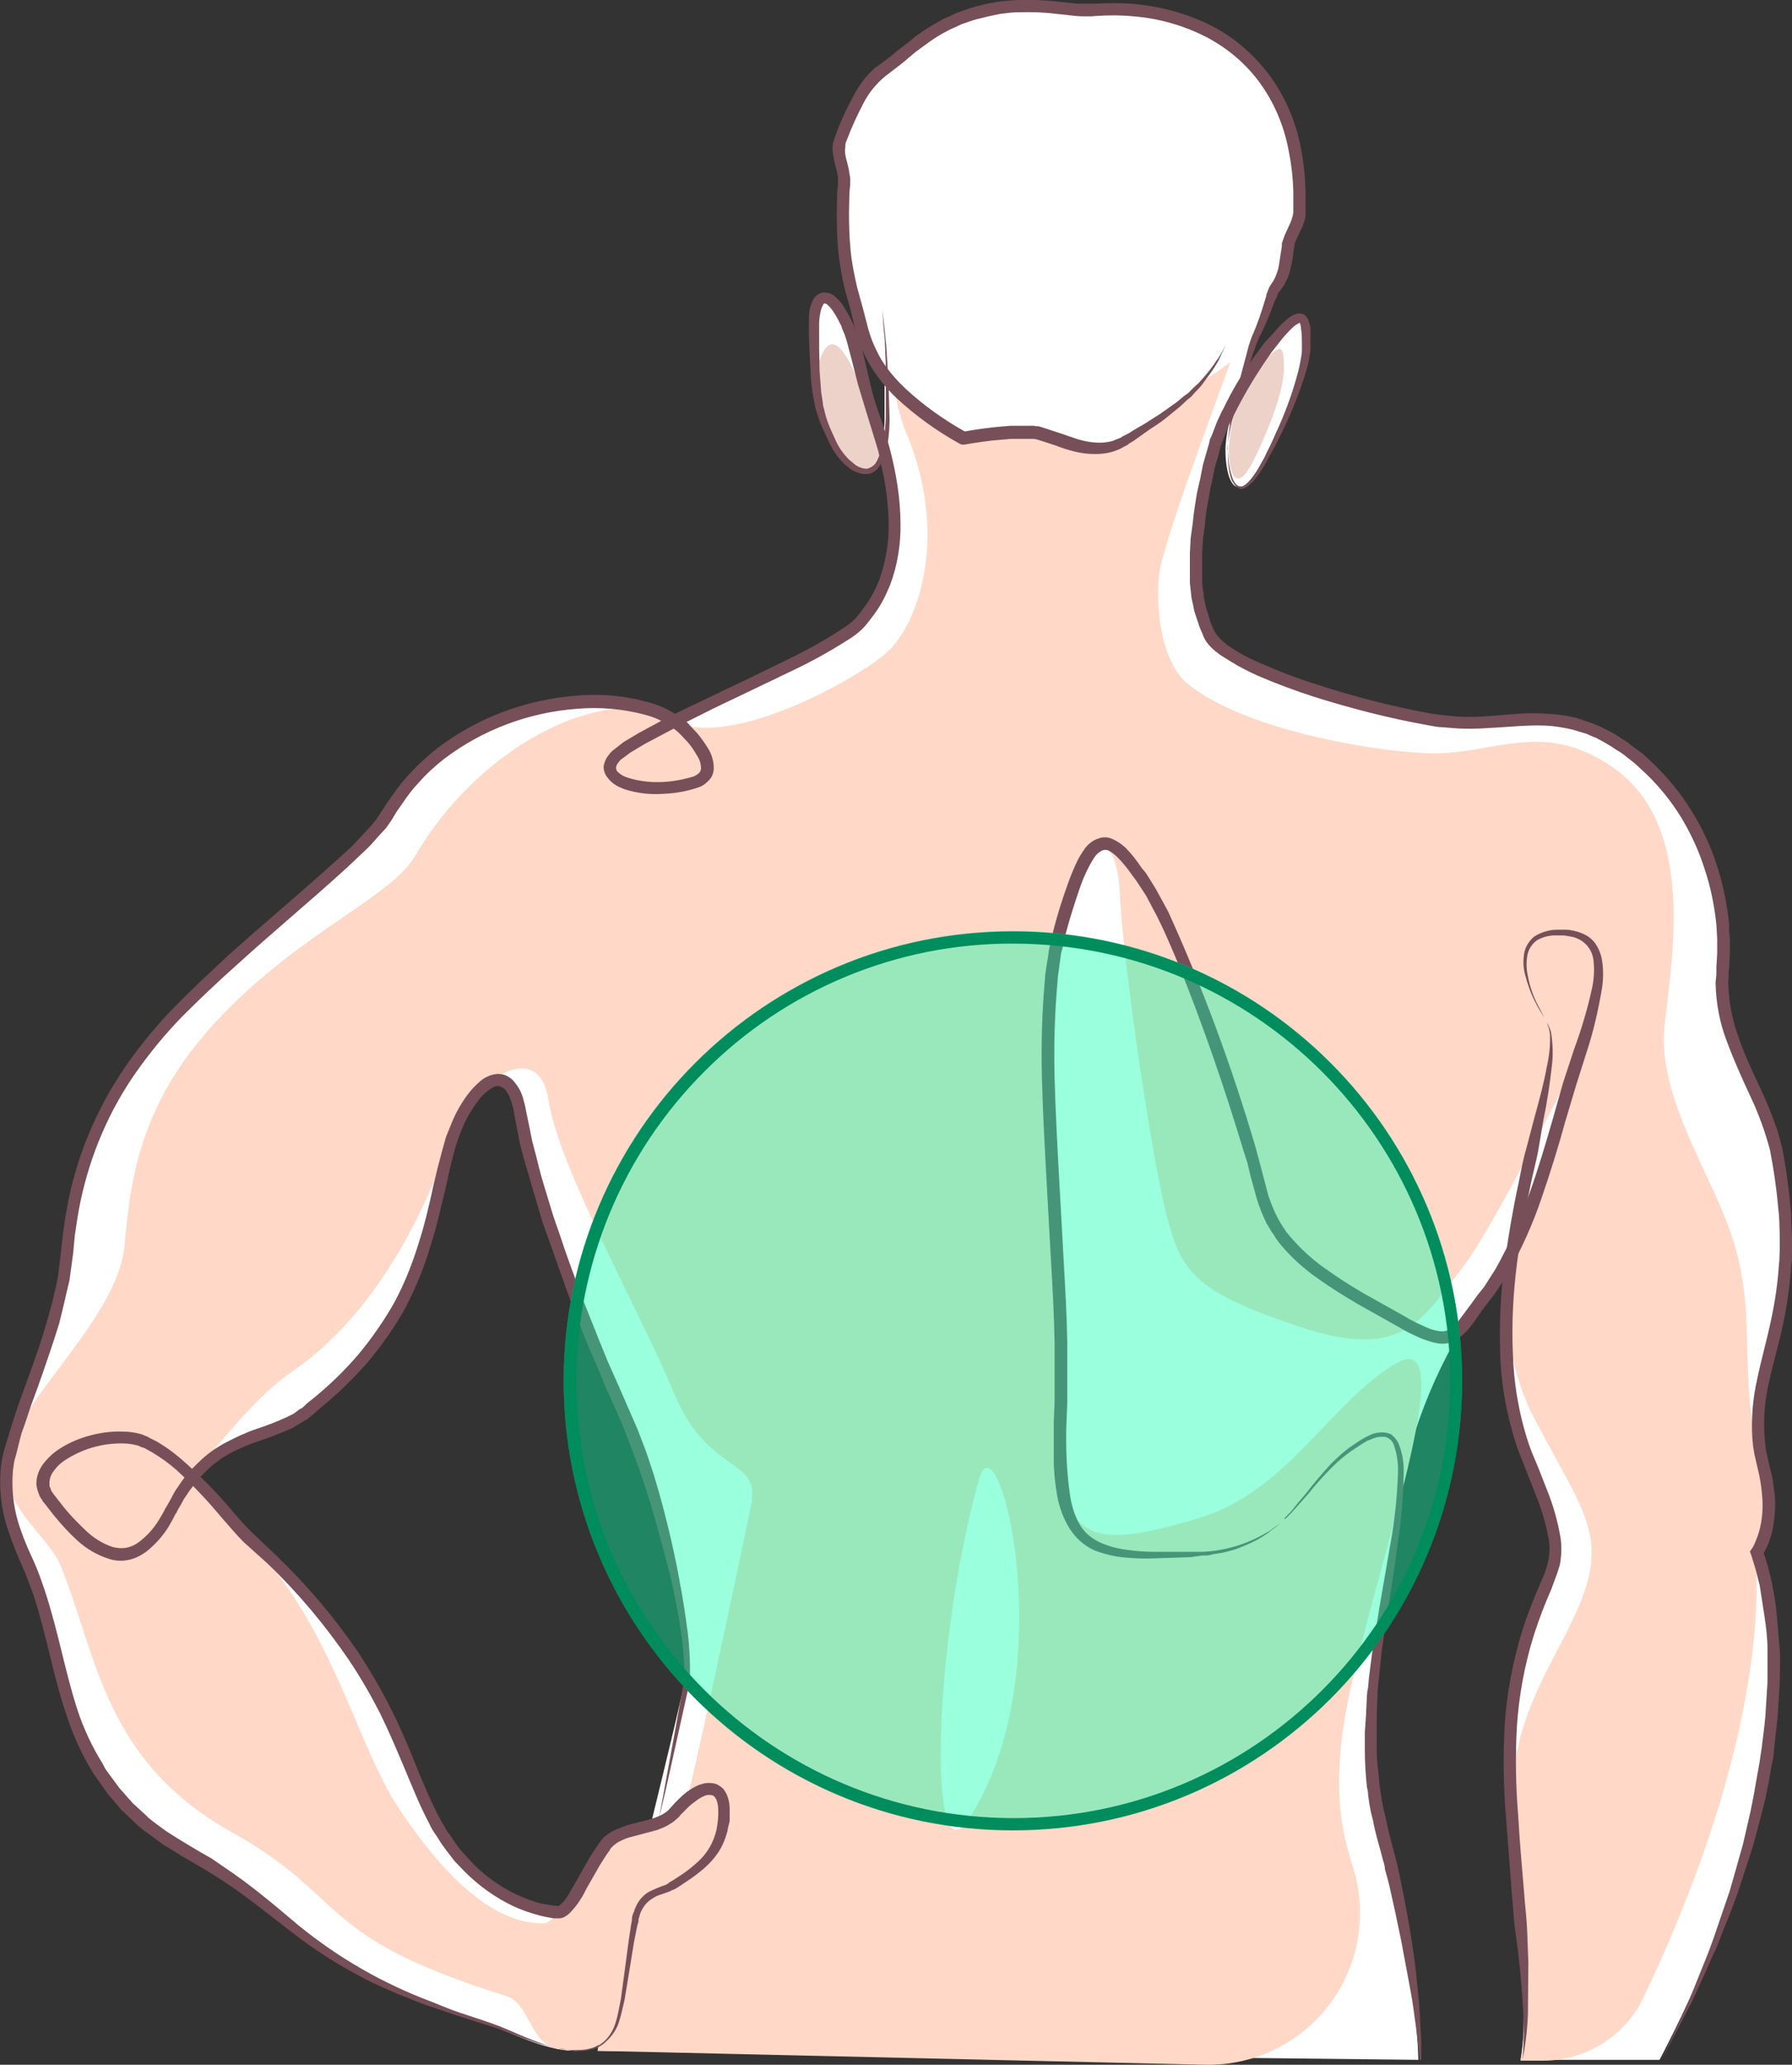 <?xml version="1.0" encoding="utf-8"?>
<!-- Generator: Adobe Illustrator 24.3.0, SVG Export Plug-In . SVG Version: 6.00 Build 0)  -->
<svg version="1.1" id="Слой_1" xmlns="http://www.w3.org/2000/svg" xmlns:xlink="http://www.w3.org/1999/xlink" x="0px" y="0px"
	 viewBox="0 0 438.4 504.8" style="enable-background:new 0 0 438.4 504.8;" xml:space="preserve">
<rect x="0" y="0" width="438.4" height="504.8" fill="#333333" stroke="none"/>
<style type="text/css">
	.st0{fill:#FFFFFF;}
	.st1{fill:#FFD8C7;}
	.st2{fill:#EDD2CA;}
	.st3{fill:#764F58;}
	.st4{opacity:0.4;fill:#00FFAB;enable-background:new    ;}
	.st5{fill:#008D5E;}
</style>
<g>
	<path class="st0" d="M431,359c-6.6-24.2,11.4-34,3.3-76.8c-2.7-14.5-15-28.5-13.4-44.8s-3.7-40.5-24.2-54.8
		c-16.6-11.6-29-4.3-44-6.3s-53.8-12.2-57.6-21.7c-2-5-3.8-9.9-2.8-22.6c0.7-8.3,2.3-16.5,4.8-24.4c1.4-4,3.3-7.8,5.4-11.5
		c1.5-5.5,3.2-10.6,3.7-12.5c0.6-2.1,2.7-5.1,4.5-11.4c0.8-3.1,2.8-1.5,4-12c0.2-2.2,2.8-5.5,2.8-8.2c2-40-28.6-51.9-51.5-49.5
		c-5.9,0.6-23.7-5.8-41.7,7.7c-6.4,4.8-2.5,2.3-9.3,7.3c-4.7,3.4-8.4,12.9-10,17c-1.2,3.3,1.4,6.6,1,10.2c-1,12.5,0.6,22.5,2.4,28.5
		s2.2,12,8,19.2v9.8c0,2.5-0.3,5-0.8,7.5c5.5,20.8,2,34-5.8,42.5c-5.2,5.7-29,15.9-45.3,24c-14-9.6-53.4-5.9-70.2,22.8
		C88.4,209,63,227,43,247.6s-25.5,41-27,58.5S5.7,340.9,2,355c-3.3,12.4,2.4,22.5,5.5,30.1c9,22,6,50,37.5,67.5
		c28.6,16,26.9,27.7,74,42.3c5.6,1.7,10.7,4.7,17.2,6c4.2,0.8,7.6,0.7,10.3-1l-0.3,1.5l200.8,2.2c-0.5-17.5-5.5-40.5-7.5-48.5
		s-7.5-21.5-3-52c2-13.2,4.5-26.2,5.4-35.9c3.2-18.2,10.4-35.5,21.1-50.6c2.6-3.4,4.8-7.1,6.6-11c-2.5,17-2.8,35.5,3.9,51.5
		c6,14.5,8,20.5,5.5,27.5s-11.5,22.5-10,52s5.5,52.5,3,67h34c42-80,23.3-124,23.3-124s5.3-7.4,1.7-20.7V359z M147.6,451
		c-4.9,6.6-8.5,16.8-11.8,16.6c-4-0.2-17.6-3-27.8-18.5s-10.8-39.8-47-72.5c-4-3.6-8.7-10-14.3-15.5c9.1-10.8,19.8-9.8,27.3-15.5
		c31.4-24,30.1-49.4,36.1-67.4c4.3-12.8,14.4-21.6,16.9-5.1s15.5,51.5,25,72s17,56,15.5,66c-0.5,2.8-4.1,17.8-8.3,35
		C155,447.4,150,447.9,147.6,451L147.6,451z"/>
	<path class="st0" d="M198.5,80.6c0,19,1.8,21.3,4.6,27.5c2.4,5.2,10,12.1,12.5,1.6c-0.7-2.7-1.6-5.6-2.6-8.6
		c-2.8-8-3.4-16.6-6-22.1C203.5,71.5,198.5,69.6,198.5,80.6z M308.7,113c5.3-8.7,8.9-18.5,10.4-28.6c0-5.7,0-10-6.6-2.7
		c-3.8,4.4-7.2,9.3-10,14.4c-1.4,5-2.7,10.4-2.7,13.9C299.8,117.2,302.4,124.8,308.7,113L308.7,113z"/>
	<path class="st1" d="M431,359c-6.6-24.2-0.2-38-8.2-59.3c-5.1-13.9-17.3-32.4-15.6-48.7s8-49-12.5-63.3
		c-16.6-11.6-28.1-3.8-43.3-3.5c-11.4,0.1-47-5.1-61.4-17.5c-4-3.6-7.5-13-6.5-25.7c0.5-7,14-42.6,17.5-52.5
		c-2.7,2.1-5.6,4.1-8.7,5.7c-6.5,7.7-15.1,13.2-24.7,16c-19.9-5.6-17.2-6.6-32-3.2c-5.5-1.4-10.3-7-16.8-12.5
		c0.5,4.2,1.6,8.4,3.3,12.3c9.2,22.7,3.7,43.2-4.1,51.7c-5.2,5.8-38.9,25.3-53.5,17.7c-14-9.6-46.1,4.3-62.9,33
		c-5.9,10.1-26.8,18-46.8,38.5S32,286.8,30.5,304.3S5.7,341,2,355c-3.3,12.4,9.7,20.1,12.8,27.7c9,22,10.5,47.8,42,65.3
		c28.7,16,20,25.4,67.1,40c5.6,1.7,5.8,11.6,12.3,12.9c4.2,0.8,7.6,0.7,10.3-1l-0.3,1.5l148.5,3.4c20.5,0.5,37.5-15.7,38-36.1
		c0.1-3.1-0.2-6.2-0.9-9.3c-2-8-7.9-19.2-0.8-49.2c7.9-33.7,26.4-86.3,10.4-76.8s-26.5,31.3-48.2,37.8c-26,7.7-35.7,7.4-34.2-27
		s-7.4-90.6-0.2-116.6S273.2,202,274,219c0.8,17.5,8.2,66.8,11.7,79.3s6.3,17.4,32,26c25.3,8.5,30-1.3,40-14.3
		c7.6-9.8,24.6-44,26.6-48c-0.3,9.6-15,46.1-15.2,47.3c-1.6,12.2,0.2,24.6,5.4,35.8c7.2,14,12.7,22.1,14.3,29.4
		c4.6,20-20.1,36.8-18.6,66.3s4.3,48.4,1.8,63h5.5c10.6,0,20.2-6.1,24.7-15.7c33.3-70,27.1-108.4,27.1-108.4S434.6,372.3,431,359
		L431,359z M184,366.7c-0.5,2.8-11.7,56.1-15.9,73.3c-5,7.3-18.1,8-20.4,11c-5,6.6-11.2,19-14.5,19.2c-12.9,0.5-25.4-12.7-35.7-28.2
		S81.7,398.3,61,376.6c-3.7-4-8.7-10-14.3-15.5c9.1-10.8,17-20.5,24.8-25.8c20.5-14,32.7-39.2,38.7-57.2c4.2-12.7,21.5-25.6,24-9.1
		s22,50.8,30.7,71.6c8,19.4,20.5,16,19,26L184,366.7z M236.8,445c-9.8,14.8-8.7-42.3,2.7-83.3C244.2,344.6,260.5,409.3,236.8,445z"
		/>
	<path class="st2" d="M200.2,89c-1,3.1,0.1,13,3,19.1c2.3,5.2,9.9,12.2,12.4,1.6c-0.7-2.7-1.6-5.6-2.6-8.6
		C206.4,82.1,202.8,80.7,200.2,89L200.2,89z M306.8,112.3c4.5-9.1,7.3-17.6,7.3-22s0-7.6-4.7-2c-2.7,3.4-5,7.1-7,11
		c-1,3.5-1.6,7.1-1.8,10.7C300.6,115.5,302.4,121.4,306.8,112.3z"/>
	<path class="st3" d="M300.3,110c0-1.6,0.2-3.1,0.4-4.7l0.3-2.4l0.5-2.3c0.6-3.1,1.4-6.2,2.2-9.3l1.2-4.5l0.6-2.3l0.4-1.2l0.4-1.1
		c1.3-2.9,2.3-5.9,3.2-8.9l0.3-1V72l0.2-0.4l0.2-0.6c0.2-0.5,0.4-1,0.7-1.4l0.6-0.9c0.7-1.2,1.2-2.6,1.4-4l0.7-4.5v-0.7
		c0.1-0.2,0.1-0.4,0.2-0.6l0.5-1.4l1-2.2c0.3-0.6,0.6-1.3,0.8-2c0.1-0.3,0.2-0.6,0.2-0.9l0.1-0.4v-5.3c-0.1-3.1-0.4-6.1-1-9.1
		c-1-6-3.3-11.8-6.8-16.8s-8.2-9-13.6-11.8c-5.5-2.8-11.5-4.5-17.6-5c-3.1-0.3-6.1-0.3-9.2-0.1L267,4h-1.3c-0.8,0-1.7,0-2.5-0.1
		l-4.7-0.5c-3.1-0.4-6.2-0.5-9.3-0.4c-1.5,0-3,0.2-4.5,0.4c-1.5,0.3-3,0.6-4.5,1c-1.5,0.3-2.9,0.8-4.3,1.3c-0.8,0.2-1.4,0.6-2.1,0.9
		c-0.7,0.3-1.4,0.6-2.1,1c-1.4,0.7-2.7,1.5-4,2.4l-1.8,1.3l-1.9,1.4l-1.8,1.5l-0.8,0.7l-1,0.8l-3.9,3c-2.3,1.9-4.1,4.2-5.4,6.8
		c-1.4,2.7-2.7,5.5-3.8,8.4l-0.4,1l-0.1,0.6v0.4c-0.1,0.6-0.1,1.3,0,1.9c0.2,1.3,0.8,2.8,1,4.6c0.1,0.5,0.2,0.9,0.2,1.4V45l-0.2,2.3
		l-0.1,4.7c0,3.1,0.1,6.2,0.4,9.3c0.3,3,0.9,6,1.6,9L211,75l1.2,4.6c0.7,2.9,1.9,5.7,3.4,8.3c1.6,2.6,3.6,4.9,5.8,7
		c4.5,4.2,9.6,7.8,15,10.8l-1-0.1c3.1-0.6,6.2-1,9.4-1.3l2.4-0.2h5.9l0.3,0.1h0.6l0.7,0.2l4.6,1.5l4.4,1.5c1.4,0.4,2.8,0.7,4.3,0.8
		c1.4,0.1,2.8,0,4.2-0.4l1-0.4l1-0.4l0.4-0.3l0.6-0.3l1-0.5c1.3-0.9,2.7-1.6,4-2.4l3.9-2.5l3.8-2.7l1.8-1.5l1-0.7l0.8-0.8l1.7-1.6
		l1.5-1.7c1-1.2,2-2.4,2.8-3.7c0.5-0.6,0.9-1.3,1.3-2l1.1-2l-1,2.1c-0.3,0.7-0.6,1.4-1,2.1c-0.8,1.4-1.7,2.7-2.7,4l-1.4,1.9
		l-1.6,1.7l-0.8,0.9l-1,0.8l-1.7,1.6l-3.7,3c-1.2,1-2.6,1.8-3.9,2.7l-3.8,2.7l-1,0.6l-0.5,0.4l-0.6,0.3l-1.1,0.6l-1.2,0.5
		c-1.6,0.6-3.3,0.8-5,0.8s-3.4-0.2-5-0.6s-3.2-0.9-4.7-1.5l-4.3-1.4l-0.4-0.1l-0.6-0.1h-5.6l-2.3,0.2c-3,0.2-6.1,0.7-9.1,1.2h-0.6
		l-0.5-0.2c-5.6-3.1-10.9-6.9-15.6-11.3c-2.4-2.3-4.5-4.9-6.2-7.7c-1.7-2.8-3-5.9-3.8-9.1l-1.1-4.6l-1.3-4.6
		c-0.8-3.1-1.3-6.3-1.7-9.5c-0.3-3.2-0.4-6.5-0.4-9.7l0.1-4.8l0.2-2.3v-0.6c0-0.2,0-0.3,0-0.5c0-0.3,0-0.7-0.1-1
		c-0.2-1.4-0.8-2.8-1-4.6c-0.2-0.9-0.3-1.9-0.2-2.8l0.2-0.8l0.2-0.6l0.4-1.2c1.1-3,2.5-6,4-8.8c0.8-1.5,1.6-2.9,2.6-4.2
		c0.5-0.7,1.1-1.4,1.7-2l1-1l0.4-0.3l0.3-0.2l0.3-0.2l3.7-2.8l0.8-0.7l1-0.8l2-1.5l1.8-1.5l2-1.4c1.4-0.9,2.8-1.7,4.2-2.5
		c0.7-0.4,1.4-0.7,2.2-1c0.8-0.4,1.5-0.8,2.3-1c1.5-0.6,3.1-1.1,4.7-1.5c6.3-1.7,13-1.7,19.3-1l4.7,0.5h1c0.4,0,0.8,0,1.2,0h0.7
		c0,0-0.1,0,0,0h1.6c3.2-0.2,6.5-0.2,9.7,0.1c6.5,0.6,12.9,2.4,18.7,5.3c5.8,3,10.8,7.4,14.6,12.7c3.8,5.4,6.3,11.5,7.4,18
		c0.6,3.2,0.9,6.4,1,9.7v6.1c-0.1,0.5-0.2,0.9-0.3,1.4c-0.3,0.8-0.6,1.6-1,2.3l-1,2.2c-0.1,0.1-0.1,0.3-0.2,0.4l-0.1,0.4
		c-0.1,0.2-0.1,0.4-0.1,0.6l-0.1,0.3c0,0,0-0.2,0,0v0.1c-0.2,1.6-0.4,3.2-0.8,4.8l-0.3,1.3l-0.4,1.2c-0.2,0.4-0.4,0.8-0.6,1.2
		l-0.3,0.6l-0.4,0.6l-0.7,1l-0.3,0.3c-0.1,0.1-0.2,0.3-0.2,0.4l-0.2,0.5v0.2c0,0,0-0.2,0,0l-0.2,0.3l-0.5,1.1c-1.1,3-2.3,6-3.8,8.8
		l-0.4,1l-0.4,1.1l-0.8,2.3l-1.5,4.4c-1,3-2,6-2.7,9l-0.7,2.3l-0.5,2.3c-0.3,1.6-0.6,3.2-0.7,4.8L300.3,110z"/>
	<path class="st3" d="M406.5,503.6l6.8-14.7l3-7.5l1.5-3.7l1.4-3.8l2.6-7.6l1.3-3.8l1.1-3.8l2.2-7.8l1.8-7.8l0.8-4l0.7-4l0.7-3.9
		l0.6-4c0.3-2.6,0.7-5.2,0.9-7.9l0.5-8v-8c0-2.7-0.3-5.3-0.7-7.9l-1.2-7.8l-1-3.9l-1.1-3.6l-0.3-0.8l0.5-0.7
		c0.3-0.4,0.5-0.9,0.7-1.3l0.6-1.5c0.4-1.1,0.7-2.2,0.9-3.3c0.4-2.2,0.5-4.5,0.3-6.7c-0.1-1.1-0.2-2.3-0.4-3.4
		c-0.1-0.6-0.2-1.1-0.3-1.7L430,359l-0.8-3.5c-0.1-0.6-0.2-1.2-0.3-1.8l-0.2-2c-0.3-4.9,0.1-9.8,1.2-14.6c1-4.8,2.3-9.3,3.3-14
		c1-4.6,1.7-9.2,2-13.9c0.2-1.2,0.1-2.3,0.2-3.5v-3.5l-0.1-3.6l-0.1-1.7l-0.2-1.8c-0.4-4.7-1.1-9.4-2-14c-1.2-4.5-2.8-8.9-4.8-13.1
		c-2-4.3-4-8.7-5.7-13.3c-1.8-4.6-2.7-9.5-2.8-14.5l0.2-1.9v-1.8l0.2-3.5v-3.5l-0.1-1.7l-0.1-1.8c-0.5-4.6-1.4-9.2-2.9-13.6
		c-1.4-4.5-3.4-8.7-5.8-12.7c-2.5-4-5.4-7.6-8.8-10.8l-2.5-2.3l-2.8-2.2l-0.7-0.5h-0.1c0,0-0.1-0.1,0,0l-0.2-0.2l-0.4-0.2l-1.5-1
		c-1-0.6-2-1.2-3-1.7l-0.7-0.4l-0.8-0.3l-1.6-0.7l-3.3-1c-2.2-0.5-4.4-0.9-6.7-1c-4.6-0.2-9.4,0.4-14.2,0.6
		c-2.4,0.2-4.9,0.2-7.3,0.1l-3.7-0.3c-1.2,0-2.4-0.3-3.6-0.5c-9.5-1.7-18.8-4.1-28-7c-4.6-1.5-9.2-3.2-13.6-5.1
		c-2.2-1-4.4-2.1-6.5-3.4l-1.6-1c-0.5-0.3-1-0.6-1.5-1c-1.1-0.8-2.1-1.7-2.9-2.8c-0.4-0.6-0.8-1.3-1-2l-0.7-1.6l-1.2-3.6
		c-0.2-0.6-0.3-1.2-0.4-1.8l-0.4-1.8l-0.4-3.7v-7.3l0.2-3.7l0.5-3.6c0.2-2.3,0.6-4.8,1-7.2l0.4-1.8l0.4-1.7l0.7-3.6l1-3.5l0.5-1.7
		l0.2-1l0.2-0.4l0.2-0.4l1.3-3.4c0.5-1,1-2.3,1.6-3.3c2.1-4.4,4.6-8.6,7.4-12.5l2.2-3c0.7-1,1.6-1.8,2.4-2.7
		c0.8-0.9,1.6-1.9,2.5-2.7c0.5-0.5,1-0.9,1.5-1.3c0.6-0.5,1.3-0.8,2-1c0.6-0.1,1.2-0.1,1.7,0.2c0.5,0.3,0.8,0.7,1,1.2
		c0.3,0.7,0.5,1.4,0.6,2.1v5.6c-0.1,0.6-0.2,1.2-0.3,1.8c-0.2,1.2-0.5,2.4-0.9,3.6c-1.4,4.6-3.2,9.1-5.3,13.5
		c-1,2.1-2.1,4.3-3.3,6.4c-1.1,2.2-2.3,4.2-3.8,6.1c-0.4,0.5-0.8,0.9-1.3,1.3c-0.5,0.5-1.1,0.8-1.7,1c-0.7,0.1-1.4-0.2-1.8-0.8
		c-0.4-0.5-0.8-1-1-1.6c-0.7-2.3-0.9-4.6-0.8-7c0,2.4,0.4,4.8,1.2,7c0.2,0.5,0.5,1,0.9,1.4s0.9,0.5,1.4,0.4s1-0.4,1.4-0.8
		s0.8-0.8,1.2-1.3c1.3-2,2.5-4,3.4-6.2c1.1-2,2-4.3,3-6.4c1.9-4.3,3.5-8.8,4.7-13.4c0.3-1.1,0.5-2.3,0.7-3.4
		c0.1-0.6,0.2-1.1,0.2-1.7v-1.8c0-1.1,0-2.3-0.2-3.4c0-0.5-0.1-1-0.3-1.5c0-0.1-0.1-0.2,0-0.1c-0.4,0.2-0.8,0.4-1.2,0.7
		c-0.4,0.3-0.8,0.7-1.2,1.1c-0.8,0.8-1.6,1.7-2.3,2.6l-2.2,2.8l-2,2.9c-2.6,3.9-5,8-7.1,12.2c-0.6,1-1,2-1.5,3.1l-1.3,3.3L299,108
		l-0.1,0.4l-0.3,0.8l-0.4,1.7l-1,3.4l-0.7,3.5l-0.4,1.7l-0.3,1.7c-0.4,2.3-0.9,4.6-1,7l-0.5,3.6l-0.2,3.4v7c0,1.2,0.3,2.3,0.4,3.5
		c0,0.6,0.2,1.1,0.3,1.7c0.1,0.5,0.2,1.1,0.4,1.6l1,3.3l0.7,1.6c0.2,0.4,0.4,0.8,0.7,1.2c0.6,0.8,1.4,1.6,2.2,2.2
		c0.4,0.4,0.9,0.7,1.4,1l1.5,1c2,1.2,4.1,2.2,6.3,3.1c4.3,1.9,8.8,3.6,13.3,5c9,2.9,18.2,5.3,27.5,7c2.3,0.4,4.7,0.6,7,0.8
		c2.3,0.1,4.7,0.1,7-0.1c4.7-0.3,9.5-1,14.5-0.6c2.5,0.1,4.9,0.4,7.3,1l3.6,1.2l1.7,0.7l0.9,0.4l0.8,0.4c1.1,0.5,2.2,1.1,3.3,1.8
		l1.5,1l0.4,0.2l0.2,0.2h0.1l0.1,0.1l0.7,0.6l3,2.2l2.7,2.5c3.5,3.4,6.6,7.2,9.2,11.4s4.7,8.6,6.2,13.3c1.5,4.6,2.5,9.4,3,14.3v1.9
		l0.2,1.8v3.7l-0.2,3.6l-0.1,1v0.8l-0.1,1.7c0.1,4.6,1,9.2,2.6,13.5c1.5,4.4,3.6,8.7,5.6,13c1,2.2,2,4.5,2.8,6.7
		c0.4,1.2,0.9,2.3,1.2,3.5l1,3.6c0.9,4.7,1.6,9.5,2,14.3l0.2,1.8v1.8l0.2,3.7v3.6c0,1.2,0,2.4-0.2,3.6c-0.3,4.8-1,9.7-2,14.4
		c-1,4.7-2.4,9.4-3.4,14c-1.1,4.5-1.4,9.1-1.1,13.7l0.2,1.7c0,0.6,0.1,1.1,0.2,1.7l0.8,3.5l0.4,1.7c0.2,0.6,0.3,1.2,0.4,1.8l0.5,3.8
		c0.2,2.5,0,5-0.4,7.5c-0.2,1.3-0.6,2.5-1,3.7c-0.2,0.6-0.5,1.2-0.8,1.8c-0.3,0.6-0.6,1.2-1,1.7l0.2-1.4c1,2.6,1.7,5.3,2.3,8
		c0.5,2.7,1,5.4,1.2,8.1l0.7,8.2c0.2,2.8,0,5.4,0,8.1l-0.5,8.2l-0.9,8.1c0,1.4-0.3,2.7-0.6,4l-0.7,4l-0.8,4l-1,4l-2.1,7.8l-2.5,7.7
		l-1.3,3.9l-1.4,3.8l-3,7.5c-0.4,1.3-1,2.5-1.6,3.7l-1.6,3.7l-3.4,7.4L406.5,503.6z M136.6,500.8l-2.1-0.5l-2.7-0.7l-3.5-1.2
		c-2.7-1-5.9-2.4-9.8-3.5l-6.3-2l-7.1-2.4c-2.5-0.8-5.1-2-7.8-3c-2.7-1.2-5.6-2.4-8.4-3.9c-6.2-3.2-12-6.9-17.5-11.2
		c-5.9-4.5-11.9-9.5-18.8-13.8L50,457l-2.7-1.6l-2.8-1.6l-2.7-1.7c-1-0.6-1.9-1.1-2.8-1.8l-2.7-2l-1.4-1l-0.7-0.6l-0.6-0.5l-2.6-2.5
		l-1.3-1.2l-1.1-1.3l-2.3-2.7l-2.1-3l-1-1.4l-1-1.6c-2.5-4.2-4.5-8.7-6-13.4c-3.2-9.3-4.8-19.4-8-29.1c-0.9-2.4-1.7-4.8-2.8-7.2
		s-2.1-4.9-3-7.5c-2-5.3-2.7-10.9-2.2-16.5l0.3-2.1l0.5-2.1l1.2-4c0.8-2.7,1.7-5.4,2.6-8c1.9-5.3,3.9-10.5,5.6-15.9l1.2-4l1.1-4
		l1-4.2l0.4-2l0.3-2.1l0.5-4.2l0.5-4.4l0.6-4.3l0.8-4.4c2.5-11.8,7.3-22.9,14.2-32.8c3.5-5,7.4-9.7,11.6-14c4.1-4.2,8.6-8.4,13-12.5
		c9-8.1,18.3-15.8,27.2-23.9l3.3-3l3-3.2l1.6-1.7l1.3-1.6l1.2-1.8l1.2-1.9l2.7-3.8l1.4-1.8l1.6-1.8c2.1-2.3,4.4-4.4,6.8-6.3
		c9.8-7.5,21.6-11.9,33.9-12.9c6.1-0.6,12.3,0,18.2,1.7c3,0.8,5.8,2.3,8.3,4.2l1,0.8l0.7,0.8l1.6,1.7c1,1.2,1.9,2.5,2.7,3.8
		c0.9,1.5,1.4,3.3,1.3,5.1c-0.1,1.1-0.6,2.1-1.4,2.8c-0.7,0.7-1.4,1.2-2.3,1.5c-2.9,1-5.9,1.5-9,1.6c-3,0.2-6.1-0.2-9-1.1
		c-0.8-0.3-1.5-0.6-2.2-1c-0.8-0.5-1.5-1.1-2-1.8c-0.7-0.8-1.1-1.9-1-3c0.2-1,0.6-1.9,1.3-2.7l0.2-0.3l0.2-0.2l0.4-0.4l1-0.8
		l1.8-1.4l3.7-2.2l7.4-4l15-7.2c5-2.3,9.7-4.7,14.5-7c4.7-2.3,9.2-4.8,13.5-7.7c1-0.6,1.9-1.4,2.7-2.2l1.2-1.5l1.1-1.5
		c1.4-1.9,2.5-4.1,3.4-6.3c1.6-4.5,2.4-9.2,2.3-14c-0.1-4.7-0.7-9.4-1.8-14l-0.7-3.4l-1-3.3l-2-6.5l-2-6.6l-1.6-6.3
		c-0.6-2.1-1-4.1-1.7-6l-0.6-1.4l-0.2-0.7l-0.4-0.7c-0.4-0.9-0.9-1.7-1.4-2.5s-1-1.4-1.7-2c-0.2-0.1-0.4-0.2-0.6-0.2
		c0,0,0,0-0.2,0.1c-0.4,0.7-0.7,1.4-0.8,2.2c-0.2,0.9-0.3,1.8-0.3,2.7V85l0.1,5.6l0.4,5.3l0.4,2.6c0,0.9,0.4,1.6,0.5,2.4
		c0.4,1.6,1,3.2,1.7,4.7l1,2.2c0.3,0.7,0.7,1.4,1.1,2c0.8,1.2,1.8,2.4,3,3.3c0.9,0.9,2.2,1.5,3.5,1.5c1.2-0.3,2.2-1.1,2.6-2.2
		c0.6-1.2,1-2.4,1.3-3.7c0.4-2.4,0.7-4.9,0.7-7.4V89l-0.2-4.7c0-1.4-0.2-2.7-0.3-3.7l-0.2-2.8l-0.1-2.2l0.2,2.2l0.3,2.7l0.4,3.8
		l0.3,4.7l0.3,5.7l0.2,6.6c0.1,2.5-0.1,5.1-0.5,7.6c-0.3,1.4-0.7,2.7-1.3,4c-0.3,0.7-0.8,1.3-1.3,1.9c-0.6,0.6-1.4,1-2.3,1.1
		c-0.9,0.1-1.7-0.1-2.5-0.4s-1.5-0.7-2.1-1.2c-1.3-1-2.4-2.2-3.3-3.6c-0.5-0.7-0.9-1.4-1.3-2.2l-1-2.2c-0.8-1.6-1.5-3.2-2-4.9
		c-0.2-0.8-0.6-1.7-0.7-2.6l-0.5-2.6c-0.2-1.8-0.5-3.7-0.5-5.5L198,85l-0.1-2.8v-3c0-1,0-2.1,0.1-3.1c0.2-1.2,0.6-2.4,1.3-3.4
		c0.6-0.7,1.4-1.2,2.3-1.2c0.8,0,1.6,0.2,2.3,0.7c0.9,0.7,1.8,1.6,2.4,2.6c2.4,3.7,4.1,7.9,5,12.2l1.5,6.4c0.5,2.1,1,4.2,1.8,6.4
		c3,8.5,5.6,18,5.7,28c0.1,5.1-0.7,10.3-2.5,15.1c-1,2.5-2.2,4.9-3.8,7.1l-1.2,1.6l-1.2,1.5c-1,1.1-2.1,2-3.3,2.8
		c-4.5,2.9-9.1,5.5-13.9,7.8l-14.6,7c-7.5,3.5-14.8,7.3-22.1,11.2l-3.5,2.1l-1.6,1.2l-0.7,0.5l-0.4,0.4l-0.1,0.2l-0.1,0.1
		c-0.3,0.3-0.5,0.8-0.6,1.2c0,0.4,0.1,0.7,0.3,1c0.8,0.8,1.7,1.3,2.8,1.6c2.6,0.8,5.3,1.1,8,1s5.4-0.6,8-1.4
		c0.4-0.2,0.9-0.5,1.2-0.8s0.4-0.6,0.5-1c0-1.2-0.3-2.3-1-3.3c-0.7-1.2-1.4-2.3-2.3-3.3l-1.4-1.5l-0.8-0.8l-0.7-0.6
		c-2.2-1.7-4.6-3-7.3-3.7c-5.5-1.5-11.3-2-17-1.5c-11.7,0.9-22.9,5.1-32.3,12.2c-2.3,1.8-4.5,3.8-6.4,6c-0.5,0.5-1,1.1-1.5,1.7
		l-1.3,1.7l-2.5,3.6l-1.2,2l-1.4,2l-1.5,1.6l-1.5,1.7c-1,1.2-2.2,2.2-3.3,3.3l-3.3,3.1c-9,8.2-18.3,15.9-27.2,24
		c-4.5,4-8.8,8.1-13,12.3c-4.1,4.2-7.8,8.7-11.2,13.5c-6.7,9.5-11.3,20.3-13.7,31.7c-0.6,2.8-1,5.6-1.4,8.4l-0.4,4.3l-0.6,4.4
		L17,313l-0.5,2.1l-1,4.3l-1,4.1l-1.3,4.1c-1.8,5.4-3.6,10.7-5.6,16l-1.3,3.9c-0.4,1.3-1,2.6-1.3,3.9l-1,4l-0.5,1.8l-0.3,2
		c-0.5,5.2,0.2,10.4,2,15.2c0.8,2.4,1.9,4.8,3,7.2s2,5,2.8,7.4c3.3,10,5,20.1,8,29.2c1.5,4.5,3.5,8.8,6,12.8l0.8,1.5l1,1.4l2,2.7
		c0.7,1,1.5,1.7,2.2,2.6l1.1,1.2c0.3,0.5,0.8,0.8,1.2,1.2l2.4,2.2l0.6,0.6l0.6,0.5l1.3,1l2.6,1.9l2.7,1.7l2.8,1.7l2.7,1.6l2.8,1.6
		l2.6,1.8c7,4.6,13,9.8,18.6,14.5c9.8,8,20.8,14.3,32.6,18.7c2.5,1,4.8,2,7,2.7l6.3,2.1c4,1.3,7,2.8,9.7,3.9c2,0.8,4,1.6,6,2.2
		L136.6,500.8z"/>
	<path class="st3" d="M161.2,444.7l5.4-29.5l0.6-3.6l0.1-0.5v-1.4l0.1-1v-1c-0.1-2.7-0.3-5.3-0.7-8c-0.8-5.7-2-11.8-3.7-18.2
		s-3.5-13.2-5.9-20.2l-0.9-2.6l-1-2.7l-2-5.3c-1.4-3.6-3.1-7.3-4.8-11l-2.4-5.8l-2.5-5.8c-1.5-4-3.2-8-4.7-12.2l-4.5-12.7
		c-0.8-2.2-1.6-4.3-2.2-6.5l-2-6.8l-2-6.8l-0.9-3.5l-0.7-3.6l-0.7-3.6c0-0.6-0.2-1.1-0.3-1.7l-0.5-1.6c-0.3-1-0.8-1.9-1.4-2.7
		c-0.3-0.3-0.6-0.5-1-0.7c-0.3-0.1-0.7-0.2-1-0.2c-0.9,0.2-1.7,0.7-2.4,1.3c-0.9,0.7-1.6,1.5-2.3,2.4c-1.4,1.9-2.7,4-3.6,6.2
		c-1,2.2-1.8,4.6-2.4,7L110,286l-0.8,3.7c-1.2,5-2.3,10-3.9,15c-1.5,5.1-3.6,10.1-6,14.8c-2.6,4.8-5.8,9.3-9.3,13.5
		c-3.6,4.1-7.5,7.9-11.7,11.3l-1.5,1.3l-0.8,0.7l-0.4,0.3l-0.2,0.2l-0.3,0.2l-1.7,1l-2,1.2c-2.5,1.1-5.1,2.1-7.7,3
		c-2.5,0.8-4.9,1.8-7.2,3s-4.4,2.8-6.2,4.6l-1.4,1.4l-1.2,1.5c-0.8,1-1.6,2.1-2.3,3.2c-0.4,0.5-0.7,1.1-1,1.7l-1,1.7l-0.2,0.5
		l-0.3,0.4l-0.5,1l-1,1.8c-1.5,2.5-3.5,4.7-5.8,6.5c-1.3,0.9-2.7,1.6-4.3,1.9c-1.6,0.3-3.2,0.2-4.7-0.3c-2.8-0.9-5.4-2.4-7.6-4.4
		c-2.1-1.9-4-4-5.8-6.2l-2.5-3.2l-0.3-0.3v-0.2l-0.4-0.5l-0.1-0.2l-0.2-0.3l-0.2-0.6c-0.2-0.4-0.3-0.8-0.4-1.2
		c-0.1-0.4-0.2-0.9-0.2-1.3c0-1.7,0.6-3.3,1.6-4.7c0.9-1.2,2-2.3,3.2-3.2c2.4-1.7,5-2.9,7.8-3.7c2.8-0.8,5.6-1.2,8.5-1.1
		c1.5,0,3,0.2,4.4,0.6c0.3,0.1,0.7,0.2,1,0.4l0.3,0.1l0.3,0.1l0.5,0.3l1.8,0.9c2.4,1.4,4.7,3.1,6.8,5c4.1,3.6,7.9,7.5,11.4,11.6
		c1.7,2,3.4,4,5.3,5.8l5.7,5.4c7.6,7.3,14.4,15.3,20.3,24c2.8,4.3,5.4,8.7,7.7,13.3c2.3,4.5,4.3,9.2,6.1,13.7s3.7,9,5.9,13.2l1.7,3
		l0.5,0.7l0.5,0.7l1,1.5l1,1.4l1.1,1.3l2.3,2.5c3.1,3.2,6.8,5.8,10.8,7.7c2,0.9,4,1.7,6.1,2.2c1,0.2,2.1,0.4,3.1,0.5l0.8,0.1h0.1
		c0.3-0.1,0.6-0.3,0.9-0.6c0.7-0.7,1.3-1.5,1.8-2.4l1.6-2.8l3.2-5.6c0.8-1.4,1.7-2.7,2.6-4l0.3-0.4l0.2-0.3l0.1-0.1l0.5-0.6
		c0.9-0.8,2-1.5,3.2-2c1-0.4,2-0.8,3-1.1c4-1.1,8.2-1.6,10.2-4.2l1-1.1l1.1-1.1c0.7-0.7,1.5-1.4,2.4-2s1.9-1.2,3-1.5
		c1.2-0.4,2.5-0.4,3.7,0c0.6,0.3,1.2,0.7,1.7,1.2l0.5,0.8c0.2,0.3,0.3,0.5,0.4,0.8c0.4,1,0.6,2.1,0.6,3.2v1.4c0,0.1,0,0.3,0,0.4v1
		c0,0.5-0.2,1-0.3,1.4c-0.1,0.5-0.2,1-0.3,1.5c-0.5,1.8-1.2,3.5-2.2,5s-2.2,2.8-3.6,4c-1.3,1.1-2.6,2.1-4,3l-2.1,1.4l-1,0.6
		l-0.3,0.1l-0.1,0.1h-0.2l-0.5,0.3l-2.3,0.8c-0.7,0.2-1.3,0.5-1.9,0.9c-1.2,0.7-2.1,1.7-2.7,2.9c-0.2,0.3-0.3,0.6-0.4,0.9
		c-0.1,0.3-0.2,0.7-0.3,1l-0.1,0.4v0.1c0,0.1,0,0.1,0,0.2v0.2l-0.3,1l-0.8,4l-1.2,7.4l-1.1,6.7l-0.7,3l-0.4,1.5l-0.4,1.3
		c-0.6,1.7-1.7,3.2-3,4.4c-1,1-2.3,1.7-3.7,2c-1.1,0.3-2.3,0.4-3.4,0.3c-0.8,0-1.7-0.1-2.5-0.3l-1.4-0.2l-0.5-0.1h0.5l1.4,0.3
		c0.8,0.1,1.7,0.1,2.5,0.1c1.1,0,2.2-0.1,3.3-0.4c1.4-0.3,2.6-1,3.6-2c1.2-1.2,2-2.7,2.5-4.3l0.4-1.4l0.3-1.4l0.6-3l0.9-6.7l1-7.5
		l0.6-4l0.2-1v-0.2c0-0.1,0-0.1,0-0.2V469l0.1-0.6c0.1-0.3,0.2-0.7,0.4-1c0.1-0.4,0.2-0.7,0.4-1.1c0.6-1.5,1.7-2.8,3.1-3.7
		c1.4-0.7,2.8-1.3,4.3-1.8l0.5-0.3h0.1v-0.1l0.3-0.2l1-0.6l2-1.3c1.3-0.9,2.6-1.9,3.8-3c2.4-2.1,4-4.9,4.7-8c0.3-1.6,0.5-3.3,0.4-5
		c0-1.6-0.6-3.2-1.5-3.4c-0.6-0.1-1.2-0.1-1.7,0.1c-0.7,0.3-1.5,0.7-2.1,1.2c-0.7,0.5-1.4,1-2,1.6l-1,1l-1,1l-0.2,0.3l-0.3,0.3
		l-0.7,0.6c-0.4,0.4-0.9,0.7-1.4,1c-0.9,0.6-2,1-3,1.4l-6,1.6c-0.9,0.2-1.8,0.5-2.6,0.9c-0.8,0.3-1.5,0.8-2.1,1.3l-0.6,0.6l-0.1,0.1
		l-0.2,0.4c-0.9,1.2-1.7,2.5-2.5,3.8l-3.2,5.6c-0.5,1-1,2-1.7,3c-0.6,1-1.4,1.9-2.2,2.8c-0.5,0.5-1.1,1-1.8,1.3
		c-0.1,0-0.2,0.1-0.3,0.1c-0.2,0-0.3,0.1-0.5,0.1s-0.4,0-0.6,0h-1c-1.1-0.2-2.3-0.4-3.4-0.7c-2.3-0.6-4.6-1.4-6.7-2.4
		c-4.3-2.1-8.2-4.9-11.6-8.3l-2.5-2.6l-2.3-3l-1-1.4l-0.5-0.8l-0.5-0.8c-0.7-1-1.4-2-1.9-3.2c-2.3-4.3-4.1-8.9-6-13.4s-3.8-9-6-13.5
		c-2.3-4.5-4.8-8.8-7.6-13c-5.8-8.5-12.4-16.4-19.8-23.5l-6-5.4c-2-2-3.6-4-5.4-6c-3.4-4.1-7-7.9-10.9-11.5c-1.9-1.7-4-3.2-6.2-4.5
		l-1.8-1l-0.4-0.1l-0.2-0.1h-0.2c-0.3-0.2-0.5-0.3-0.8-0.4c-1.2-0.3-2.4-0.5-3.6-0.5c-5.2-0.1-10.2,1.4-14.5,4.3
		c-1,0.7-1.8,1.5-2.5,2.5c-0.6,0.8-1,1.8-1,2.8c0,0.3,0,0.5,0,0.8c0.1,0.2,0.2,0.5,0.3,0.7l0.1,0.3v0.1l0.2,0.3l0.3,0.4l0.1,0.2
		l0.1,0.1l2.5,3.2c1.6,2,3.5,3.9,5.4,5.7c1.8,1.7,4,3.1,6.4,3.9c1.1,0.3,2.3,0.4,3.4,0.2c1.1-0.2,2.2-0.7,3.1-1.4
		c2-1.5,3.7-3.4,5-5.6l1-1.7l0.5-1l0.2-0.3l0.3-0.5l1-1.8c0.3-0.6,0.6-1.2,1-1.8c0.8-1.2,1.6-2.4,2.5-3.5l1.4-1.6l1.5-1.5
		c2-2,4.3-3.7,6.8-5s5-2.5,7.7-3.4c2.5-0.8,5-1.8,7.4-2.9l1.6-0.8l1.6-1.2h0.2l0.2-0.2l0.4-0.3l0.7-0.7l1.5-1.2
		c4.1-3.3,7.9-7,11.3-11c3.3-4,6.3-8.3,8.8-12.8c2.4-4.5,4.3-9.3,5.8-14.2c1.6-4.9,2.7-9.9,3.8-14.9l0.9-3.7l1-3.8l1-3.6l1.5-3.7
		c1-2.4,2.3-4.7,3.9-6.8c0.8-1.1,1.8-2.1,2.8-3c1.1-1,2.5-1.7,4-1.9c0.9-0.1,1.8,0,2.6,0.4c0.8,0.4,1.5,0.9,2,1.6
		c0.9,1.1,1.6,2.3,2,3.7l0.5,1.8l0.4,2l0.7,3.4l0.7,3.5l0.9,3.4c0.6,2.3,1.1,4.6,1.8,6.8l2,6.6c0.6,2.1,1.5,4.4,2.2,6.5
		c1.4,4.4,3,8.5,4.5,12.7s3.2,8.1,4.7,12l2.4,5.9l2.5,5.6l4.8,11l2.1,5.5l1.8,5.4c3.9,12.8,6.7,25.9,8.4,39.1
		c0.3,2.8,0.5,5.6,0.5,8.4v2l-0.2,1v0.2v0.1v0.6l-0.8,3.6L163,437L161.2,444.7z M378.5,250c0.1,0.2,0.2,0.5,0.3,0.7
		c0.3,0.6,0.6,1.3,0.7,2c0.4,2.7,0.5,5.5,0.1,8.3c-0.4,3.6-1,7.9-2,12.7l-1.3,7.7c-0.5,2.7-1.3,5.5-1.9,8.5
		c-1.2,5.9-2.4,12.3-3.3,19.1c-0.9,7.2-1.3,14.4-1,21.6c0.2,7.6,1.5,15.2,3.9,22.4c0.6,1.8,1.4,3.6,2.2,5.5l2.2,5.6
		c1.6,3.9,2.7,7.9,3.4,12c0.3,2.2,0.2,4.4-0.2,6.5c-0.3,1-0.6,2-1,3l-1.1,3c-1.6,3.6-3,7.3-4.2,11c-2.3,7.3-3.7,14.9-4.2,22.5
		c-0.4,7.2-0.3,14.4,0.3,21.6c0.4,7,1,13.5,1.5,19.5c0.2,3,0.6,5.9,0.7,8.7l0.3,7.8l-0.1,12.8c-0.1,2.7-0.4,5.5-0.8,8.2l-0.5,2.9
		l0.2-3c0-1.8,0.2-4.6,0-8c-0.4-6.9-1-13.7-2-20.5c-0.4-2.8-0.5-5.6-0.8-8.6l-1.5-19.6c-0.6-7.3-0.7-14.7-0.3-22
		c0.5-7.9,2-15.7,4.3-23.2c1.2-3.8,2.7-7.6,4.3-11.3l1.2-2.8c0.3-0.9,0.6-1.8,0.8-2.7c0.4-1.8,0.5-3.7,0.2-5.5
		c-0.7-3.8-1.8-7.6-3.3-11.2l-2.2-5.6l-2.2-5.6c-2.5-7.5-4-15.4-4.2-23.3c-0.2-7.4,0.1-14.7,1.1-22c1-7,2.1-13.5,3.4-19.4
		c0.6-3,1.1-5.8,1.9-8.5l2-7.6c1.3-4.7,2.4-8.9,3-12.3c0.6-2.6,0.9-5.3,0.8-8c-0.1-0.7-0.2-1.4-0.5-2.1
		C378.6,250.6,378.6,250.3,378.5,250L378.5,250z"/>
	<path class="st3" d="M314.4,371.3l-1.1,1c-0.4,0.4-0.9,0.8-1.4,1.2l-1,0.7c-0.3,0.3-0.6,0.6-1,0.8c-0.9,0.6-1.8,1.2-2.8,1.7
		l-1.7,0.8l-1.9,0.8l-1,0.4l-1,0.3l-2.3,0.6l-2.5,0.4l-1.3,0.3h-1.3l-2.8,0.4l-2.9,0.1l-6.3,0.2c-2.3,0.1-4.5,0-6.8-0.2
		c-2.5-0.2-5-0.8-7.4-1.7c-2.6-1.1-4.8-3.1-6.3-5.5c-1.5-2.5-2.5-5.2-3-8.1s-0.8-5.8-0.8-8.8v-9.2l0.2-4.6v-14.6
		c-0.1-6.5-0.5-13.4-0.9-20.4l-1.2-21.7c-0.4-7.4-0.8-15-1-22.7c-0.2-7.9,0-15.8,0.7-23.6l0.1-1.5l0.2-1.5l0.5-3l0.2-1.5l0.3-1.5
		l0.7-3c1-4,2.2-7.8,3.6-11.7c0.7-2,1.5-3.9,2.4-5.8c0.5-1,1.1-1.9,1.7-2.8c0.7-1,1.7-1.9,2.9-2.4c0.7-0.3,1.4-0.5,2.1-0.5
		s1.4,0.2,2,0.5c1.1,0.5,2.1,1.2,3,2c1.5,1.5,2.8,3.2,4,5l1,1.2l0.9,1.4l1.6,2.6l3,5.5c8.5,18.7,15.6,38,21.4,57.7l0.8,3l0.8,3
		l1.5,5.7c0.6,1.8,1.3,3.6,2.2,5.3c0.4,0.8,0.9,1.6,1.4,2.4l0.8,1.2l0.9,1.1c2.5,2.9,5.3,5.5,8.4,7.7s6.3,4.3,9.6,6.2l10,5.6
		c1.6,1,3.3,1.8,4.9,2.5c1.4,0.7,3,1.2,4.6,1.2c0.7-0.1,1.3-0.3,1.8-0.7c0.7-0.5,1.3-1.1,1.8-1.7l3.2-4.3l1.6-2.2l0.8-1l0.8-1
		l2.8-4.4c3.3-5.9,6.1-12.1,8.3-18.5c2.2-6.2,4-12.3,5.7-18.2l2.5-8.8l2.7-8.2c1.8-4.9,3.3-9.9,4.4-15c0.5-2.3,0.6-4.7,0.3-7
		c-0.3-2-1.5-3.7-3.2-4.7c-0.9-0.5-1.8-0.8-2.8-0.9c-0.5-0.1-1-0.2-1.5-0.2H381c-1.7-0.1-3.5,0.3-5,1.2c-1.3,0.9-2.2,2.4-2.4,4
		c-0.2,1.4-0.2,2.9,0.1,4.3c0.4,2.3,1.1,4.6,2.1,6.7l2,3.9l0.8,1.3l-0.8-1.3c-0.5-0.8-1.3-2-2.2-3.8c-1.1-2.1-1.9-4.4-2.5-6.7
		c-0.4-1.5-0.5-3.1-0.3-4.6c0.1-1.8,1.1-3.5,2.5-4.7c1.7-1.1,3.7-1.7,5.7-1.7h1.6c0.5,0,1.1,0,1.6,0.1c1.1,0.2,2.3,0.5,3.3,1
		c1.1,0.5,2.1,1.3,2.8,2.3c0.7,1,1.2,2.2,1.5,3.4c0.5,2.5,0.5,5.1,0.1,7.6c-0.9,5.3-2.1,10.6-3.8,15.7l-2.6,8.2l-2.6,8.7
		c-1.7,6.2-3.6,12.3-5.7,18.4c-2.2,6.6-5.1,12.9-8.5,19l-3,4.6l-0.8,1l-0.9,1.2l-1.6,2.1c-1,1.5-2,3-3.3,4.5
		c-0.7,0.8-1.5,1.5-2.3,2.1c-1,0.7-2.1,1.2-3.3,1.3c-1.1,0.1-2.2-0.1-3.2-0.4s-2-0.6-2.9-1c-1.8-0.8-3.5-1.6-5.1-2.6l-10-5.6
		c-3.4-2-6.8-4.1-10-6.4c-3.3-2.3-6.4-5.1-9-8.2l-1-1.3l-0.8-1.3c-0.7-0.8-1.1-1.8-1.7-2.7c-0.9-1.9-1.7-3.8-2.3-5.8l-1.6-5.8
		l-0.7-3l-0.9-2.8c-4.7-15.6-10-31-16.1-46.1c-1.6-3.8-3.2-7.6-5-11.2l-2.8-5.3l-1.7-2.6l-0.8-1.2L277,214c-1.1-1.6-2.3-3.1-3.7-4.5
		c-0.6-0.6-1.3-1.1-2-1.5c-0.6-0.3-1.2-0.3-1.8,0c-0.7,0.4-1.3,0.9-1.7,1.5c-0.5,0.8-1,1.6-1.4,2.4c-0.9,1.7-1.7,3.6-2.3,5.4
		c-1.3,3.8-2.5,7.6-3.5,11.4l-0.6,2.9l-0.4,1.4l-0.2,1.4l-0.4,3l-0.2,1.4l-0.1,1.4c-0.7,7.7-0.9,15.5-0.7,23.3
		c0.2,7.7,0.6,15.2,1,22.6l1.2,21.7c0.4,7,0.8,14,0.9,20.6V343l-0.2,4.7c-0.2,5.8,0,11.6,0.8,17.3c0.3,2.5,1,5,2.2,7.3
		c1.1,2.1,2.9,3.7,5,4.7s4.4,1.6,6.7,1.9c2.2,0.3,4.4,0.5,6.6,0.5H294c5.5-0.2,10.9-1.8,15.7-4.6c0.4-0.2,0.8-0.4,1.1-0.7l1-0.7
		c0.5-0.3,1-0.7,1.5-1.1L314.4,371.3z"/>
	<path class="st3" d="M347.3,503.6l-0.2-2.1l-0.7-6c-0.4-2.6-0.7-5.7-1.4-9.2l-2.2-11.8l-1.4-6.7l-1.6-7.2l-1-3.7
		c0-0.6-0.2-1.3-0.4-1.9l-0.5-1.9c-0.7-2.6-1.5-5.2-2-8l-0.5-2L335,441l-0.3-2.2c0-0.8-0.2-1.4-0.3-2c-0.3-2.9-0.5-5.9-0.5-8.8v-4.5
		l0.3-4.4l0.2-4.4l0.1-1.1l0.2-1.1l0.2-2.3c0.4-2.9,0.7-5.9,1.2-8.8l1.4-8.6l2.9-16.8c0.9-5.2,1.4-10.4,1.6-15.7
		c0.1-2.4-0.2-4.8-1-7c-0.3-1-1.1-1.7-2.1-2c-1-0.1-2.1,0-3,0.4l-1.5,0.6l-1.3,0.8l-2.6,1.7c-1.5,1.1-3,2.3-4.3,3.6
		c-2.2,2.2-4.3,4.5-6.2,6.9l-2.3,2.6l-1.7,1.9l-1.5,1.5v0.1l-0.3-0.2l0.1-0.1l1.5-1.5l1.6-2l2.2-2.6c1.9-2.5,3.9-4.8,6-7.1
		c1.4-1.4,2.8-2.7,4.4-3.9l2.5-1.7c1-0.6,2-1.2,3-1.6c1.2-0.5,2.5-0.6,3.7-0.4c0.3,0.1,0.7,0.2,1,0.3c0.3,0.2,0.5,0.4,0.7,0.6
		c0.5,0.5,0.9,1,1.2,1.6c1,2.4,1.4,4.9,1.3,7.5c-0.1,5.4-0.5,10.7-1.3,16c-0.7,5.5-1.6,11.1-2.5,16.8l-1.3,8.7c-0.5,3-0.6,5.8-1,8.7
		l-0.2,2.2l-0.1,1.1v1.1l-0.2,4.4v8.6c0,2.9,0.5,5.7,0.7,8.5c0.1,0.7,0.2,1.3,0.3,2l0.3,2l0.4,2l0.5,2c0.5,2.7,1.2,5.3,1.9,7.9
		l0.5,1.9l0.5,2l0.8,3.7c1,5,1.9,9.7,2.6,14.1l0.9,6.3l0.6,5.7c0.4,3.6,0.6,6.8,0.7,9.4l0.2,3.4v4.8h-0.3H347.3z"/>
	<circle class="st4" cx="247.8" cy="337.5" r="109.9"/>
	<path class="st5" d="M247.8,230.7c59,0,106.9,47.8,107,106.8s-47.8,107-106.8,107s-107-47.8-107-106.8c0-28.4,11.2-55.6,31.3-75.7
		C192.3,241.9,219.5,230.6,247.8,230.7 M247.8,227.7c-60.7,0-109.9,49.2-109.9,109.9s49.2,109.9,109.9,109.9s109.9-49.2,109.9-109.9
		v-0.1C357.6,276.8,308.5,227.7,247.8,227.7L247.8,227.7z"/>
</g>
</svg>
